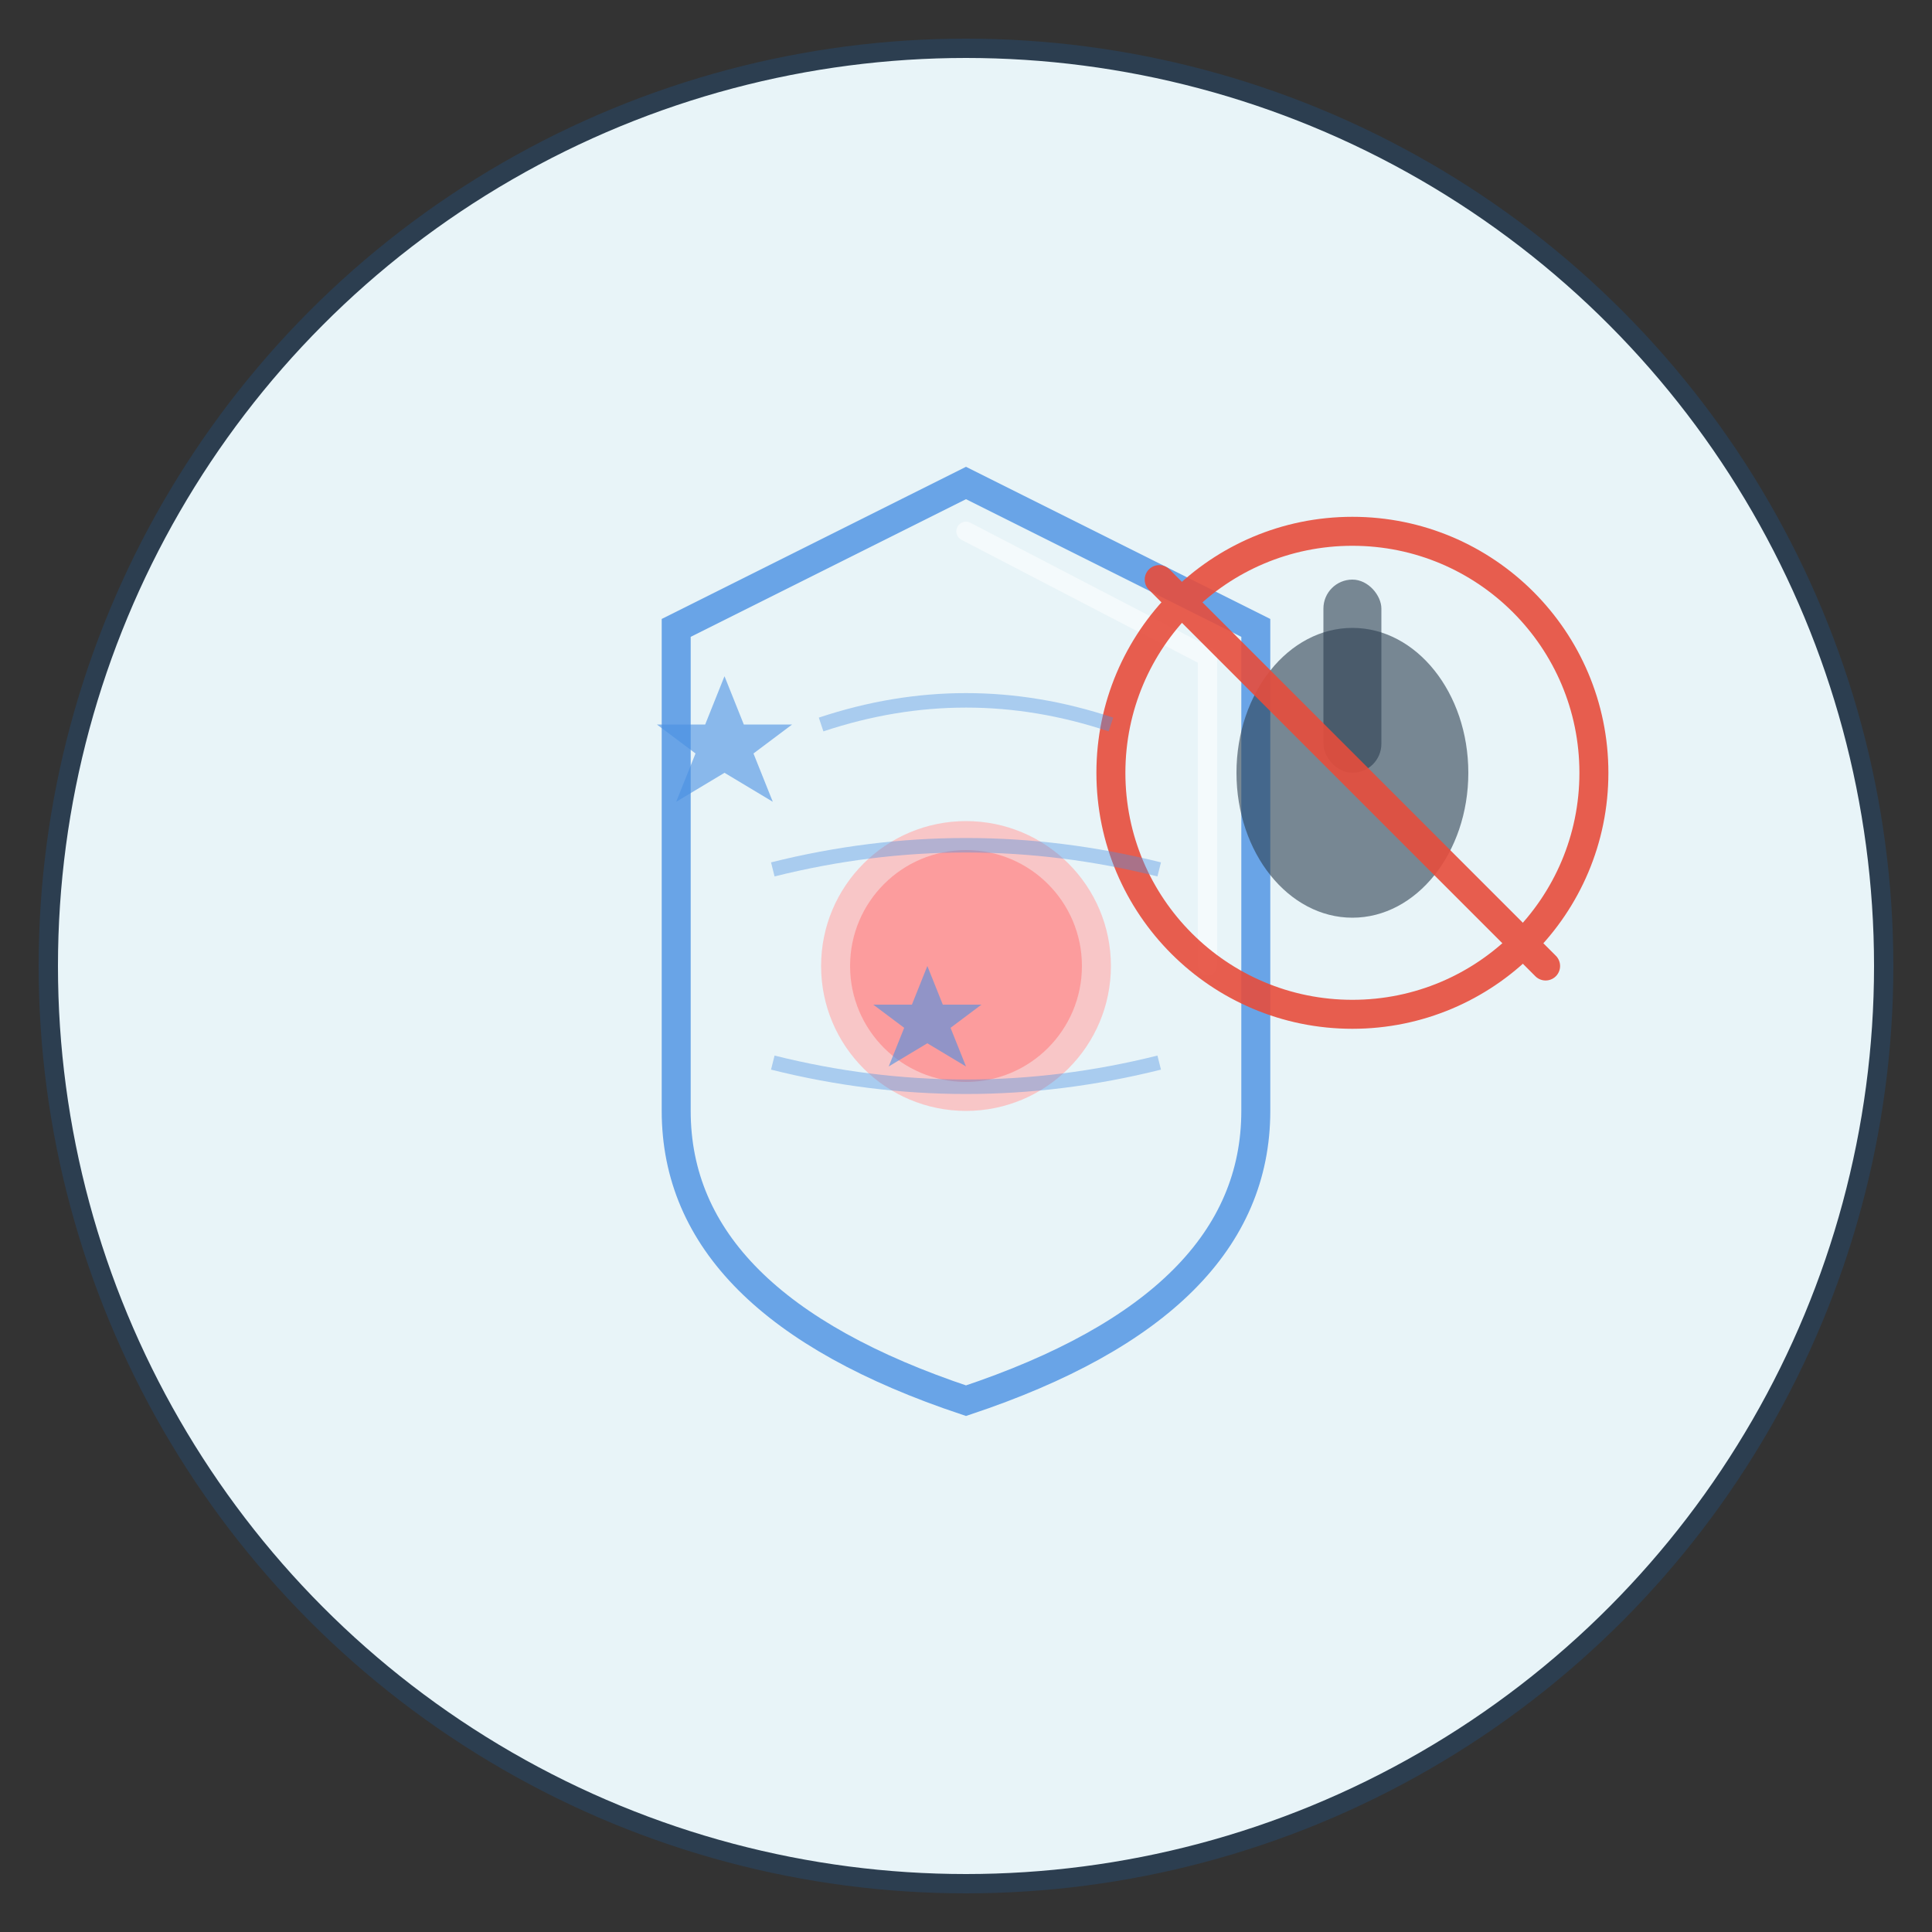 <svg xmlns="http://www.w3.org/2000/svg" viewBox="0 0 200 200">
  
  <rect x="0" y="0" width="200" height="200" fill="#333333" stroke="none"/>
  
  <circle stroke-width="2" stroke="#2c3e50" fill="#e8f4f8" r="95" cy="100" cx="100"></circle>
  
  
  <circle opacity="0.7" fill="#ffb3b3" r="15" cy="100" cx="100"></circle>
  <circle opacity="0.6" fill="#ff8080" r="12" cy="100" cx="100"></circle>
  
  
  <path opacity="0.8" stroke-width="3" stroke="#4a90e2" fill="none" d="M 100 50 L 130 65 L 130 115 Q 130 135 100 145 Q 70 135 70 115 L 70 65 Z"></path>
  
  
  <path stroke-linecap="round" opacity="0.5" stroke-width="2" stroke="white" fill="none" d="M 100 55 L 125 68 L 125 100"></path>
  
  
  <g transform="translate(140, 80)">
    
    <ellipse opacity="0.6" fill="#2c3e50" ry="15" rx="12" cy="0" cx="0"></ellipse>
    
    <rect opacity="0.6" fill="#2c3e50" rx="3" height="20" width="6" y="-20" x="-3"></rect>
  </g>
  
  
  <g opacity="0.9">
    <circle stroke-width="3" stroke="#e74c3c" fill="none" r="25" cy="80" cx="140"></circle>
    <line stroke-linecap="round" stroke-width="3" stroke="#e74c3c" y2="100" x2="160" y1="60" x1="120"></line>
  </g>
  
  
  <g opacity="0.6" fill="#4a90e2">
    <path d="M 75 70 L 77 75 L 82 75 L 78 78 L 80 83 L 75 80 L 70 83 L 72 78 L 68 75 L 73 75 Z"></path>
    <path transform="scale(0.8)" d="M 120 125 L 122 130 L 127 130 L 123 133 L 125 138 L 120 135 L 115 138 L 117 133 L 113 130 L 118 130 Z"></path>
  </g>
  
  
  <g fill="none" opacity="0.4" stroke-width="1.5" stroke="#4a90e2">
    <path d="M 85 75 Q 100 70 115 75"></path>
    <path d="M 80 90 Q 100 85 120 90"></path>
    <path d="M 80 110 Q 100 115 120 110"></path>
  </g>
</svg>